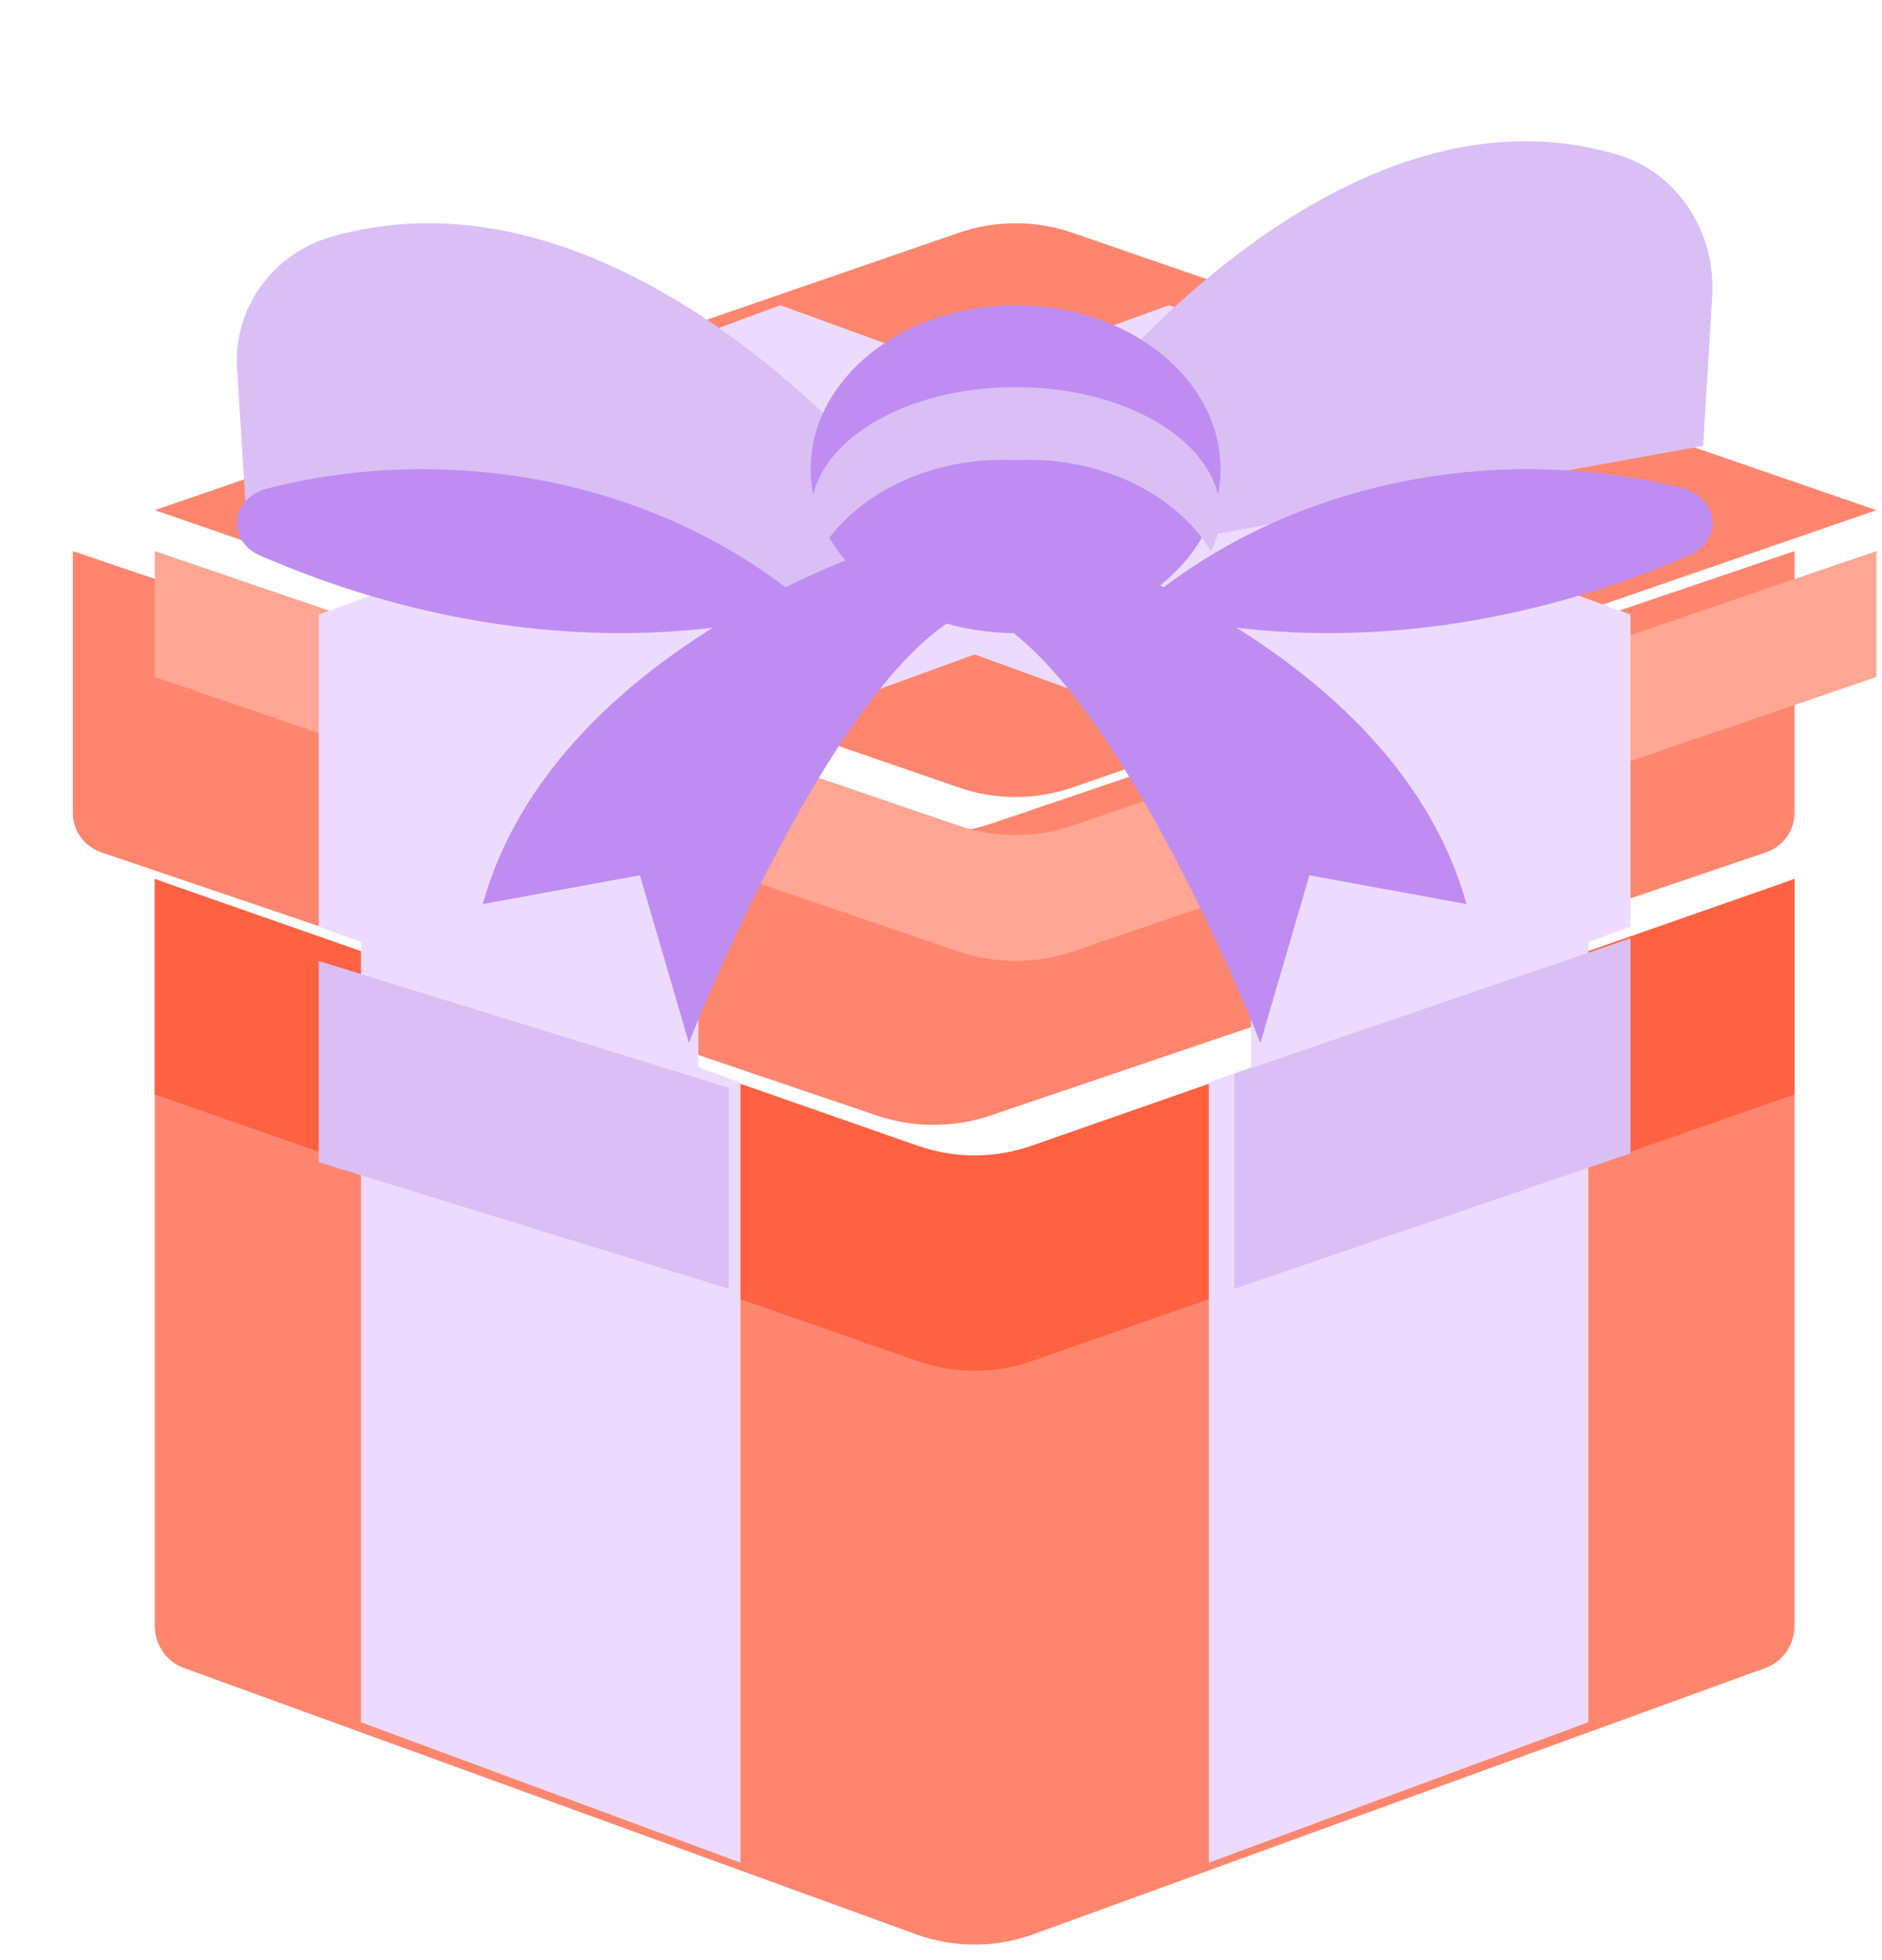 <?xml version="1.0" encoding="UTF-8"?>
<svg width="24px" height="25px" viewBox="0 0 24 25" version="1.1" xmlns="http://www.w3.org/2000/svg" xmlns:xlink="http://www.w3.org/1999/xlink">
    <title>礼物盒</title>
    <g id="页面-1" stroke="none" stroke-width="1" fill="none" fill-rule="evenodd">
        <g id="520样式" transform="translate(-211, -2185)" fill-rule="nonzero">
            <g id="编组-4" transform="translate(14.429, 2177.571)">
                <g id="礼物盒" transform="translate(197.5, 9.231)">
                    <path d="M10.779,12.922 L1.045,9.409 L1.045,18.938 L1.045,18.938 C1.046,19.178 1.194,19.392 1.414,19.471 L10.773,22.876 L10.773,22.876 C11.245,23.041 11.755,23.041 12.227,22.876 L21.586,19.471 L21.586,19.471 C21.806,19.392 21.954,19.178 21.955,18.938 L21.955,9.409 L12.232,12.922 L12.232,12.922 C11.762,13.092 11.249,13.092 10.779,12.922 L10.779,12.922 Z" id="路径" fill="#FF866E"></path>
                    <path d="M12.226,12.811 L12.226,12.811 C11.756,12.975 11.244,12.975 10.774,12.811 L1.045,9.409 L1.045,12.157 L10.774,15.559 L10.774,15.559 C11.244,15.723 11.756,15.723 12.226,15.559 L21.955,12.157 L21.955,9.409 L12.226,12.811 Z" id="路径" fill="#FF6242"></path>
                    <path d="M10.258,8.704 L0,5.227 L0,8.572 L0,8.572 C0.001,8.797 0.148,8.997 0.368,9.071 L10.252,12.426 L10.252,12.426 C10.722,12.585 11.233,12.585 11.702,12.426 L21.587,9.071 L21.587,9.071 C21.806,8.997 21.954,8.797 21.955,8.572 L21.955,5.227 L11.708,8.704 L11.708,8.704 C11.238,8.863 10.727,8.863 10.258,8.704 L10.258,8.704 Z" id="路径" fill="#FF866E"></path>
                    <path d="M12.747,8.729 L12.747,8.729 C12.278,8.888 11.767,8.888 11.298,8.729 L1.045,5.227 L1.045,6.833 L11.298,10.335 L11.298,10.335 C11.767,10.495 12.278,10.495 12.747,10.335 L23,6.833 L23,5.227 L12.747,8.729 Z" id="路径" fill="#FFA694"></path>
                    <path d="M1.045,4.705 L11.298,1.167 L11.298,1.167 C11.767,1.005 12.278,1.005 12.747,1.167 L23,4.705 L12.747,8.242 L12.747,8.242 C12.278,8.404 11.767,8.404 11.298,8.242 L1.045,4.705 Z" id="路径" fill="#FF866E"></path>
                    <path d="M13.978,2.091 L3.136,6.036 L3.136,10.016 L7.976,11.807 L7.976,7.827 L18.818,3.882 L13.978,2.091 L13.978,2.091 Z M3.674,10.215 L3.674,20.164 L8.514,21.955 L8.514,12.006 L3.674,10.215 Z" id="形状" fill="#EDDBFF"></path>
                    <polygon id="路径" fill="#DABFF5" points="3.136 10.455 3.136 13.02 8.364 14.636 8.364 12.071 3.136 10.455"></polygon>
                    <path d="M9.022,2.091 L19.864,6.036 L19.864,10.016 L15.024,11.807 L15.024,7.827 L4.182,3.882 L9.022,2.091 L9.022,2.091 Z M19.326,10.215 L19.326,20.164 L14.486,21.955 L14.486,12.006 L19.326,10.215 Z" id="形状" fill="#EDDBFF"></path>
                    <path d="M19.864,10.164 L19.864,12.908 L14.812,14.636 L14.812,11.893 L19.864,10.164 L19.864,10.164 Z M9.761,5.94 L10.603,4.568 C10.603,4.568 7.128,0.134 3.306,1.215 L3.306,1.215 C2.551,1.429 2.047,2.126 2.094,2.894 L2.206,4.683 L9.761,5.94 Z" id="形状" fill="#DABFF5"></path>
                    <path d="M9.409,5.949 C9.409,5.949 6.379,7.01 2.404,5.291 L2.404,5.291 C2.132,5.182 2.015,4.907 2.142,4.675 C2.21,4.552 2.337,4.461 2.491,4.425 L2.491,4.425 C4.95,3.805 7.609,4.391 9.409,5.949 L9.409,5.949 Z" id="路径" fill="#BF8DF2"></path>
                    <path d="M13.375,5.227 L12.545,3.762 C12.545,3.762 15.968,-0.973 19.734,0.181 L19.734,0.181 C20.469,0.419 20.954,1.161 20.906,1.975 L20.79,3.885 L13.375,5.227 Z" id="路径" fill="#DABFF5"></path>
                    <path d="M13.591,5.948 C13.591,5.948 16.605,7.012 20.595,5.289 L20.595,5.289 C20.868,5.18 20.985,4.903 20.857,4.671 C20.79,4.548 20.662,4.456 20.508,4.42 L20.508,4.42 C18.048,3.808 15.392,4.395 13.591,5.948 L13.591,5.948 Z" id="路径" fill="#BF8DF2"></path>
                    <path d="M12.828,5.227 C12.828,5.227 16.891,6.554 17.773,9.729 L15.769,9.362 L15.144,11.5 C15.144,11.5 13.252,6.667 11.5,5.974 L12.828,5.227 Z M10.172,5.227 C10.172,5.227 6.109,6.554 5.227,9.729 L7.231,9.362 L7.856,11.5 C7.856,11.5 9.748,6.649 11.5,5.956 L10.172,5.227 Z" id="形状" fill="#BF8DF2"></path>
                    <path d="M9.409,4.182 L9.409,4.182 C9.409,5.337 10.579,6.273 12.023,6.273 C13.466,6.273 14.636,5.337 14.636,4.182 L14.636,4.182 C14.636,3.027 13.466,2.091 12.023,2.091 C10.579,2.091 9.409,3.027 9.409,4.182 L9.409,4.182 Z" id="路径" fill="#BF8DF2"></path>
                    <path d="M12.023,4.066 L12.023,4.066 C13.07,4.014 14.054,4.473 14.514,5.227 L14.514,5.227 C14.59,5.08 14.631,4.922 14.636,4.763 C14.636,3.861 13.475,3.136 12.023,3.136 C10.571,3.136 9.409,3.861 9.409,4.763 L9.409,4.763 C9.414,4.922 9.456,5.08 9.531,5.227 L9.531,5.227 C9.992,4.473 10.975,4.014 12.023,4.066 L12.023,4.066 Z" id="路径" fill="#DABFF5"></path>
                </g>
            </g>
        </g>
    </g>
</svg>